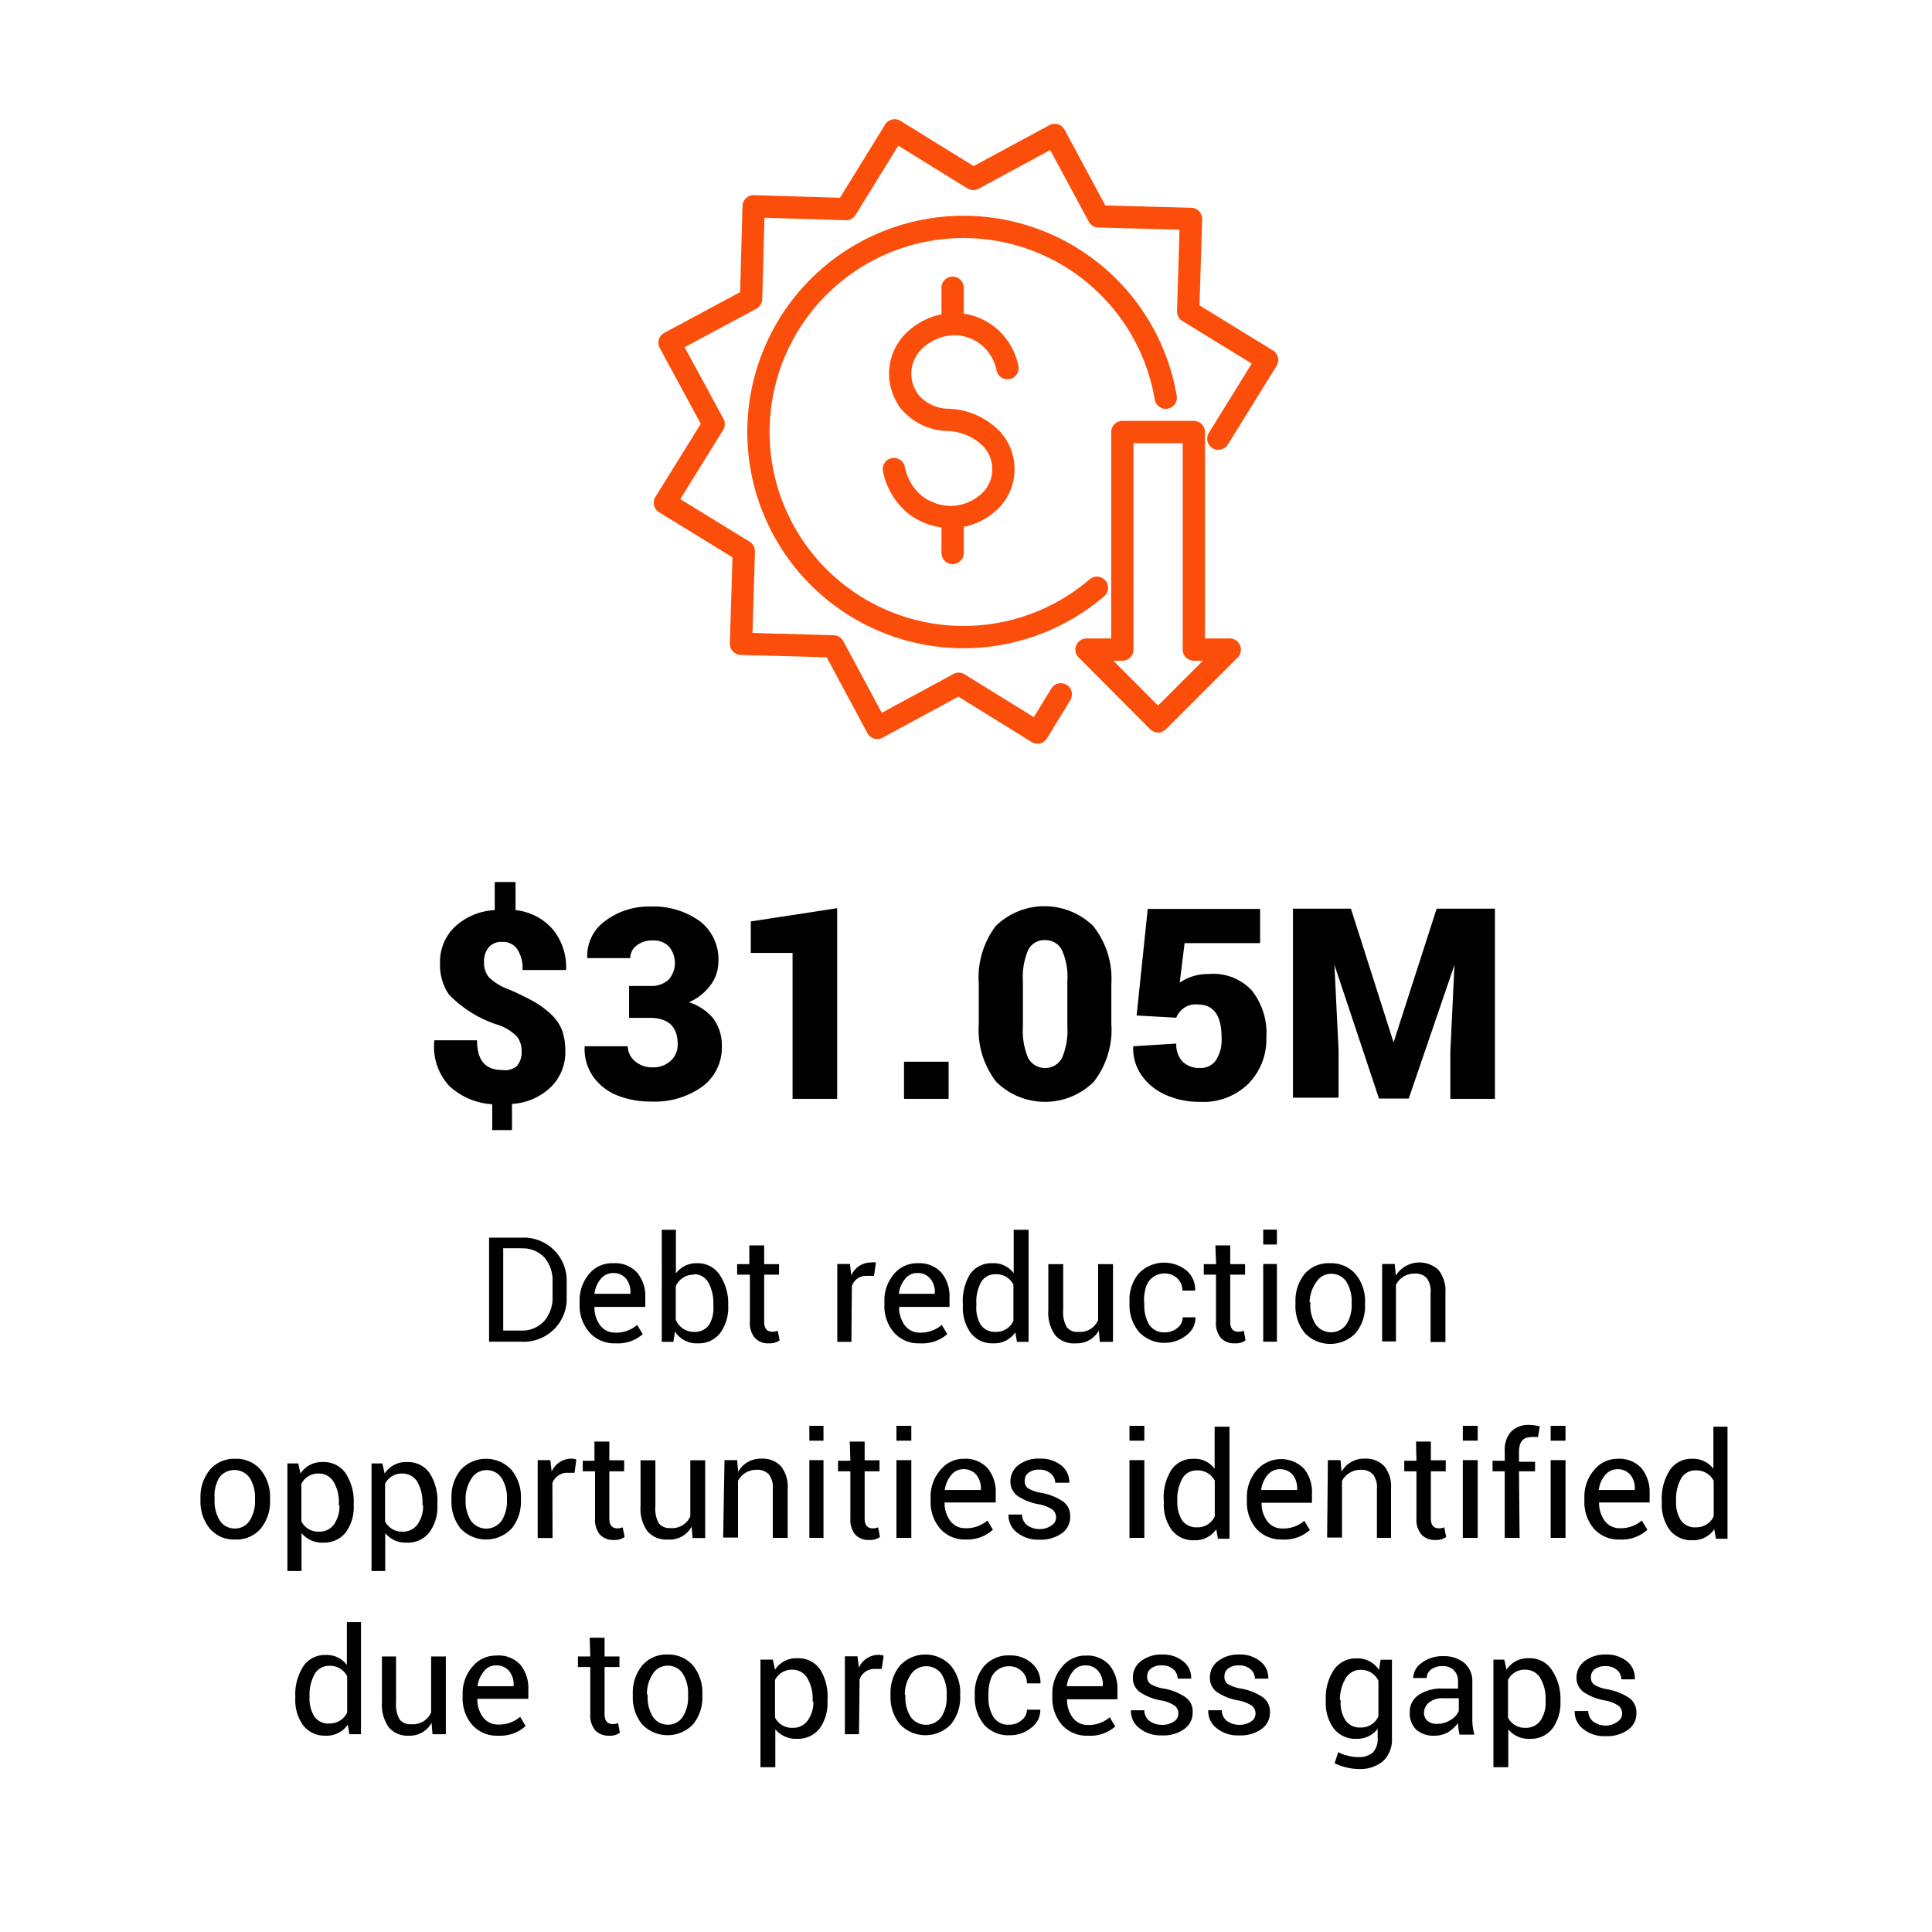 <svg xmlns="http://www.w3.org/2000/svg" viewBox="0 0 130 130"><g id="Layer_63" data-name="Layer 63"><rect width="130" height="130" fill="#fff"/></g><g id="EXL_Management_Information_Assistant_MIA_" data-name="EXL Management Information Assistant (MIA)"><g id="mia-4"><path d="M34.77,71.74a1.41,1.41,0,0,0,.33-1,1.57,1.57,0,0,0-.32-1,3.27,3.27,0,0,0-1.21-.76,7.9,7.9,0,0,1-3.37-2.07,3.52,3.52,0,0,1-.59-2.1,3.24,3.24,0,0,1,1-2.45,4.25,4.25,0,0,1,2.68-1.12V59.35h1.4v1.89a3.84,3.84,0,0,1,2.51,1.3,4,4,0,0,1,.89,2.73l0,0H35.16a2.33,2.33,0,0,0-.36-1.41,1.15,1.15,0,0,0-1-.48,1.11,1.11,0,0,0-.92.37,1.49,1.49,0,0,0-.31,1,1.52,1.52,0,0,0,.32,1,3.65,3.65,0,0,0,1.31.81,17.54,17.54,0,0,1,1.66.8,6.17,6.17,0,0,1,1.21.88,2.89,2.89,0,0,1,.75,1.09,4.14,4.14,0,0,1,.22,1.39,3.26,3.26,0,0,1-1,2.45,4.1,4.1,0,0,1-2.59,1.11v1.76H33.12V74.3a4.61,4.61,0,0,1-2.9-1.24,3.89,3.89,0,0,1-1-3l0-.06H32.1c0,1.37.57,2,1.71,2h0A1.24,1.24,0,0,0,34.77,71.74Z"/><path d="M43.72,66.34A1.69,1.69,0,0,0,45,65.91a1.71,1.71,0,0,0,0-2.23,1.42,1.42,0,0,0-1.06-.4,1.7,1.7,0,0,0-1.1.34,1.05,1.05,0,0,0-.43.85H39.52l0,0A2.87,2.87,0,0,1,40.68,62a4.86,4.86,0,0,1,3.08-1,5.31,5.31,0,0,1,3.35,1,3.23,3.23,0,0,1,1.23,2.7,2.64,2.64,0,0,1-.54,1.6,3.52,3.52,0,0,1-1.45,1.14A3.45,3.45,0,0,1,48,68.54a3,3,0,0,1,.57,1.83,3.27,3.27,0,0,1-1.32,2.75,5.5,5.5,0,0,1-3.46,1,6,6,0,0,1-2.25-.41,3.62,3.62,0,0,1-1.62-1.26,3.2,3.2,0,0,1-.58-2V70.4h2.9a1.33,1.33,0,0,0,.48,1,1.75,1.75,0,0,0,1.21.42,1.72,1.72,0,0,0,1.2-.44,1.46,1.46,0,0,0,.47-1.11c0-1.19-.63-1.78-1.87-1.78h-1.4V66.34Z"/><path d="M56.33,73.94h-3V64.12H50.52V62l5.81-.89Z"/><path d="M63.83,71.44v2.5h-3v-2.5Z"/><path d="M74.78,66.21v2.7a5.69,5.69,0,0,1-1.19,3.89,4.67,4.67,0,0,1-6.55,0,5.69,5.69,0,0,1-1.18-3.89v-2.7A5.77,5.77,0,0,1,67,62.31a4.7,4.7,0,0,1,6.56,0A5.69,5.69,0,0,1,74.78,66.21Zm-3.33-2.29a1.23,1.23,0,0,0-1.14-.66,1.2,1.2,0,0,0-1.12.65,4.54,4.54,0,0,0-.36,2.1v3.07a4.66,4.66,0,0,0,.36,2.13,1.3,1.3,0,0,0,2.26,0,4.62,4.62,0,0,0,.37-2.12V66A4.36,4.36,0,0,0,71.45,63.92Z"/><path d="M84.79,61.16v2.3H79.71l-.33,2.66a3.34,3.34,0,0,1,1.94-.58,3.55,3.55,0,0,1,2.89,1.08,4.61,4.61,0,0,1,1,3.21A4.24,4.24,0,0,1,84,72.92a4.31,4.31,0,0,1-3.27,1.22,5.51,5.51,0,0,1-2.25-.45,3.86,3.86,0,0,1-1.64-1.3,3.11,3.11,0,0,1-.59-1.93l0-.06,2.9-.18a1.66,1.66,0,0,0,.42,1.21,1.58,1.58,0,0,0,1.16.43,1.22,1.22,0,0,0,1.1-.54,2.54,2.54,0,0,0,.37-1.47c0-1.51-.53-2.26-1.59-2.26a1.39,1.39,0,0,0-1.46.89l-2.67-.15.75-7.17Z"/><path d="M87,61.14h3.9l2.87,9h0l2.9-9h3.92v12.8h-3V70.76l.28-5.84h0l-3.08,9h-2l-3-9h0l.28,5.76v3.18H87Z"/><path d="M35.07,90.28H32.91v-7h2.16a2.89,2.89,0,0,1,3.06,3v1a2.89,2.89,0,0,1-3.06,3Zm0-6.29H33.86v5.54h1.21a2,2,0,0,0,1.54-.63,2.37,2.37,0,0,0,.57-1.66v-1a2.36,2.36,0,0,0-.57-1.65A2,2,0,0,0,35.07,84Z"/><path d="M41.42,90.39a2.22,2.22,0,0,1-1.74-.72A2.72,2.72,0,0,1,39,87.78v-.22a2.75,2.75,0,0,1,.65-1.85A2,2,0,0,1,41.28,85a2,2,0,0,1,1.59.63,2.48,2.48,0,0,1,.55,1.71v.6H40v0a2,2,0,0,0,.39,1.25,1.23,1.23,0,0,0,1,.48,2.14,2.14,0,0,0,1.48-.52l.38.62h0A2.51,2.51,0,0,1,41.42,90.39Zm1-3.36a1.44,1.44,0,0,0-.3-1,1.08,1.08,0,0,0-.88-.37,1.07,1.07,0,0,0-.82.4,1.85,1.85,0,0,0-.42,1v0h2.41Z"/><path d="M49,87.77v.1a2.9,2.9,0,0,1-.55,1.84,1.81,1.81,0,0,1-1.49.68,1.72,1.72,0,0,1-1.54-.79l-.11.69h-.78V82.75h.95v2.93A1.72,1.72,0,0,1,46.92,85a1.75,1.75,0,0,1,1.49.76A3.43,3.43,0,0,1,49,87.77Zm-2.3-2a1.29,1.29,0,0,0-1.23.79V88.8a1.31,1.31,0,0,0,1.24.82,1.16,1.16,0,0,0,1-.47A2.16,2.16,0,0,0,48,87.87v-.1a2.84,2.84,0,0,0-.34-1.48A1.1,1.1,0,0,0,46.66,85.74Z"/><path d="M50.42,83.8h1v1.26h1v.71h-1v3.17c0,.45.19.67.56.67a.91.91,0,0,0,.35-.07l.13.65a1.15,1.15,0,0,1-.73.2,1.2,1.2,0,0,1-.93-.36,1.52,1.52,0,0,1-.34-1.09V85.77H49.6v-.71h.82Z"/><path d="M57.29,90.29h-.95V85.05h.85l.09.77a1.45,1.45,0,0,1,1.3-.87,1.36,1.36,0,0,1,.36,0l-.13.9-.49,0a1,1,0,0,0-1,.69Z"/><path d="M61.9,90.39a2.22,2.22,0,0,1-1.74-.72,2.73,2.73,0,0,1-.65-1.89v-.22a2.71,2.71,0,0,1,.66-1.85A2,2,0,0,1,61.75,85a2,2,0,0,1,1.59.63,2.48,2.48,0,0,1,.55,1.71v.6H60.5l0,0a2,2,0,0,0,.39,1.25,1.23,1.23,0,0,0,1,.48,2.15,2.15,0,0,0,1.48-.52l.37.62h0A2.54,2.54,0,0,1,61.9,90.39Zm1-3.36a1.39,1.39,0,0,0-.31-1,1.07,1.07,0,0,0-.88-.37,1,1,0,0,0-.81.4,1.85,1.85,0,0,0-.42,1v0h2.41Z"/><path d="M65.28,85.72A1.76,1.76,0,0,1,66.77,85a1.68,1.68,0,0,1,1.44.67V82.75h1v7.54h-.78l-.11-.64a1.72,1.72,0,0,1-1.49.74,1.82,1.82,0,0,1-1.5-.68,2.9,2.9,0,0,1-.54-1.84v-.1A3.5,3.5,0,0,1,65.28,85.72Zm.42,2v.1A2.2,2.2,0,0,0,66,89.16a1.17,1.17,0,0,0,1,.46,1.27,1.27,0,0,0,1.19-.74V86.44a1.27,1.27,0,0,0-1.18-.7,1.09,1.09,0,0,0-1,.54A2.76,2.76,0,0,0,65.7,87.77Z"/><path d="M72.39,90.39A1.66,1.66,0,0,1,71,89.84a2.61,2.61,0,0,1-.46-1.7V85.06h1v3.09a2,2,0,0,0,.24,1.15.89.89,0,0,0,.77.32,1.33,1.33,0,0,0,1.34-.79V85.06h1v5.23H74l-.06-.77A1.68,1.68,0,0,1,72.39,90.39Z"/><path d="M77,87.78a2.45,2.45,0,0,0,.31,1.33,1.19,1.19,0,0,0,1.08.54,1.27,1.27,0,0,0,.84-.3.88.88,0,0,0,.35-.71h.86v0a1.45,1.45,0,0,1-.6,1.2,2.38,2.38,0,0,1-3.19-.2A2.85,2.85,0,0,1,76,87.78v-.21a2.8,2.8,0,0,1,.62-1.88,2.39,2.39,0,0,1,3.23-.19,1.69,1.69,0,0,1,.57,1.34l0,0h-.86a1.1,1.1,0,0,0-.33-.81,1.18,1.18,0,0,0-.84-.34,1.31,1.31,0,0,0-.83.26,1.32,1.32,0,0,0-.45.65,3,3,0,0,0-.13.95Z"/><path d="M81.78,83.8h1v1.26h1v.71h-1v3.17c0,.45.18.67.55.67a.92.92,0,0,0,.36-.07l.12.65a1.1,1.1,0,0,1-.72.2,1.22,1.22,0,0,1-.94-.36,1.56,1.56,0,0,1-.33-1.09V85.77H81v-.71h.83Z"/><path d="M85.92,82.74v1H85v-1Zm0,2.31v5.23H85V85.05Z"/><path d="M87.17,87.73v-.1a2.89,2.89,0,0,1,.63-1.93A2.14,2.14,0,0,1,89.51,85a2.17,2.17,0,0,1,1.71.74,2.86,2.86,0,0,1,.63,1.93v.1a2.86,2.86,0,0,1-.63,1.93,2.37,2.37,0,0,1-3.42,0A2.87,2.87,0,0,1,87.17,87.73Zm1-.1v.1a2.39,2.39,0,0,0,.36,1.39,1.27,1.27,0,0,0,2.06,0,2.41,2.41,0,0,0,.36-1.39v-.1a2.45,2.45,0,0,0-.36-1.39,1.2,1.2,0,0,0-1-.53,1.17,1.17,0,0,0-1,.53A2.45,2.45,0,0,0,88.12,87.63Z"/><path d="M93,85.05h.85l.07.78a1.88,1.88,0,0,1,2.87-.38A2.25,2.25,0,0,1,97.26,87v3.3h-1V87A1.44,1.44,0,0,0,96,86a1,1,0,0,0-.83-.3,1.35,1.35,0,0,0-.73.2,1.43,1.43,0,0,0-.51.55v3.81H93Z"/><path d="M13.49,100.93v-.1a2.89,2.89,0,0,1,.63-1.93,2.14,2.14,0,0,1,1.71-.74,2.14,2.14,0,0,1,1.71.74,2.87,2.87,0,0,1,.63,1.93v.1a2.86,2.86,0,0,1-.63,1.93,2.13,2.13,0,0,1-1.71.73,2.13,2.13,0,0,1-1.71-.73A2.87,2.87,0,0,1,13.49,100.93Zm.95-.1v.1a2.44,2.44,0,0,0,.36,1.4,1.19,1.19,0,0,0,1,.52,1.17,1.17,0,0,0,1-.53,2.41,2.41,0,0,0,.36-1.39v-.1a2.45,2.45,0,0,0-.36-1.39,1.27,1.27,0,0,0-2.06,0A2.45,2.45,0,0,0,14.44,100.83Z"/><path d="M23.8,101.19v.1a2.89,2.89,0,0,1-.54,1.83,1.84,1.84,0,0,1-1.5.68,1.79,1.79,0,0,1-1.47-.64v2.55h-.95V98.47h.73l.15.68a1.7,1.7,0,0,1,1.51-.77,1.76,1.76,0,0,1,1.53.76A3.46,3.46,0,0,1,23.8,101.19Zm-1,.1v-.1a2.68,2.68,0,0,0-.35-1.48,1.16,1.16,0,0,0-1-.56,1.26,1.26,0,0,0-1.17.69v2.53a1.26,1.26,0,0,0,1.19.69,1.18,1.18,0,0,0,1-.48A2.12,2.12,0,0,0,22.84,101.29Z"/><path d="M29.43,101.19v.1a2.83,2.83,0,0,1-.55,1.83,1.81,1.81,0,0,1-1.49.68,1.77,1.77,0,0,1-1.47-.64v2.55H25V98.47h.73l.15.68a1.7,1.7,0,0,1,1.51-.77,1.76,1.76,0,0,1,1.53.76A3.46,3.46,0,0,1,29.43,101.19Zm-1,.1v-.1a2.77,2.77,0,0,0-.35-1.48,1.16,1.16,0,0,0-1-.56,1.26,1.26,0,0,0-1.17.69v2.53a1.26,1.26,0,0,0,1.18.69,1.2,1.2,0,0,0,1-.48A2.12,2.12,0,0,0,28.47,101.29Z"/><path d="M30.38,100.93v-.1A2.89,2.89,0,0,1,31,98.9a2.33,2.33,0,0,1,3.41,0,2.83,2.83,0,0,1,.64,1.93v.1a2.86,2.86,0,0,1-.63,1.93,2.37,2.37,0,0,1-3.42,0A2.87,2.87,0,0,1,30.38,100.93Zm.95-.1v.1a2.44,2.44,0,0,0,.36,1.4,1.27,1.27,0,0,0,2.06,0,2.41,2.41,0,0,0,.36-1.39v-.1a2.45,2.45,0,0,0-.36-1.39,1.2,1.2,0,0,0-1-.53,1.17,1.17,0,0,0-1,.53A2.45,2.45,0,0,0,31.33,100.83Z"/><path d="M37.18,103.49h-1V98.25h.85l.09.77a1.45,1.45,0,0,1,1.3-.87,1,1,0,0,1,.36.06l-.12.89-.49,0a1.06,1.06,0,0,0-1,.69Z"/><path d="M40,97h1v1.26h1V99H41v3.17c0,.45.18.67.55.67a.91.91,0,0,0,.35-.07l.13.65a1.13,1.13,0,0,1-.73.2,1.2,1.2,0,0,1-.93-.36,1.56,1.56,0,0,1-.33-1.09V99h-.83v-.71H40Z"/><path d="M44.92,103.59a1.66,1.66,0,0,1-1.35-.55,2.61,2.61,0,0,1-.47-1.7V98.26h1v3.09a2,2,0,0,0,.23,1.15.92.92,0,0,0,.78.32,1.33,1.33,0,0,0,1.34-.79V98.26h1v5.23h-.85l-.06-.77A1.68,1.68,0,0,1,44.92,103.59Z"/><path d="M48.75,98.25h.85l.07.78a1.73,1.73,0,0,1,1.56-.88,1.69,1.69,0,0,1,1.31.5,2.2,2.2,0,0,1,.46,1.53v3.3h-1V100.2a1.44,1.44,0,0,0-.27-1,1.08,1.08,0,0,0-.84-.3,1.34,1.34,0,0,0-.72.2,1.29,1.29,0,0,0-.51.55v3.81h-1Z"/><path d="M55.41,95.94v1h-.95v-1Zm0,2.31v5.23h-.95V98.25Z"/><path d="M57.18,97h1v1.26h1V99h-1v3.17c0,.45.18.67.55.67a1,1,0,0,0,.36-.07l.12.65a1.11,1.11,0,0,1-.73.2,1.2,1.2,0,0,1-.93-.36,1.56,1.56,0,0,1-.33-1.09V99h-.83v-.71h.83Z"/><path d="M61.32,95.94v1h-1v-1Zm0,2.31v5.23h-1V98.25Z"/><path d="M65,103.59a2.21,2.21,0,0,1-1.73-.72,2.73,2.73,0,0,1-.65-1.89v-.22a2.71,2.71,0,0,1,.66-1.85,2,2,0,0,1,1.58-.75,2,2,0,0,1,1.59.63A2.49,2.49,0,0,1,67,100.5v.6H63.56l0,0a2,2,0,0,0,.39,1.25,1.23,1.23,0,0,0,1,.48,2.16,2.16,0,0,0,1.49-.52l.37.62h0A2.55,2.55,0,0,1,65,103.59Zm1-3.36a1.45,1.45,0,0,0-.31-1,1.1,1.1,0,0,0-.88-.37,1,1,0,0,0-.81.4,2,2,0,0,0-.43,1v0H66Z"/><path d="M70.77,102.63a.62.62,0,0,0,.29-.53.66.66,0,0,0-.25-.53,2.49,2.49,0,0,0-.9-.35,3.63,3.63,0,0,1-1.45-.57,1.18,1.18,0,0,1-.47-1,1.37,1.37,0,0,1,.55-1.08A2.24,2.24,0,0,1,70,98.15a2.14,2.14,0,0,1,1.43.47,1.41,1.41,0,0,1,.52,1.15l0,0H71a.8.8,0,0,0-.3-.62,1.11,1.11,0,0,0-.76-.26,1.16,1.16,0,0,0-.74.21.66.66,0,0,0-.25.54.58.58,0,0,0,.22.5,2.5,2.5,0,0,0,.89.31,3.78,3.78,0,0,1,1.48.59,1.18,1.18,0,0,1,.47,1,1.33,1.33,0,0,1-.56,1.13,2.4,2.4,0,0,1-1.51.43,2.24,2.24,0,0,1-1.52-.49,1.44,1.44,0,0,1-.56-1.2v0h.91a.91.91,0,0,0,.36.73,1.44,1.44,0,0,0,.84.25v0A1.36,1.36,0,0,0,70.77,102.63Z"/><path d="M77,95.94v1h-1v-1Zm0,2.31v5.23h-1V98.25Z"/><path d="M78.81,98.92a1.73,1.73,0,0,1,1.48-.76,1.67,1.67,0,0,1,1.44.67V96h1v7.54h-.78l-.11-.64a1.71,1.71,0,0,1-1.48.74,1.82,1.82,0,0,1-1.51-.68,2.9,2.9,0,0,1-.54-1.84V101A3.43,3.43,0,0,1,78.81,98.92Zm.41,2v.1a2.2,2.2,0,0,0,.33,1.29,1.16,1.16,0,0,0,1,.46,1.26,1.26,0,0,0,1.19-.74V99.64a1.27,1.27,0,0,0-1.18-.7,1.09,1.09,0,0,0-1,.54A2.86,2.86,0,0,0,79.22,101Z"/><path d="M86.28,103.59a2.25,2.25,0,0,1-1.74-.72A2.72,2.72,0,0,1,83.9,101v-.22a2.71,2.71,0,0,1,.66-1.85,2.17,2.17,0,0,1,3.17-.12,2.49,2.49,0,0,1,.55,1.71v.6H84.89l0,0a2,2,0,0,0,.39,1.25,1.23,1.23,0,0,0,1,.48,2.14,2.14,0,0,0,1.48-.52l.38.62h0A2.55,2.55,0,0,1,86.28,103.59Zm1-3.36a1.44,1.44,0,0,0-.3-1,1.11,1.11,0,0,0-.88-.37,1.07,1.07,0,0,0-.82.4,2,2,0,0,0-.42,1v0h2.41Z"/><path d="M89.35,98.25h.85l.07.78a1.72,1.72,0,0,1,1.56-.88,1.69,1.69,0,0,1,1.31.5,2.2,2.2,0,0,1,.46,1.53v3.3h-.95V100.2a1.44,1.44,0,0,0-.27-1,1.08,1.08,0,0,0-.84-.3,1.34,1.34,0,0,0-.72.2,1.38,1.38,0,0,0-.52.55v3.81h-1Z"/><path d="M95.28,97h1v1.26h1V99h-1v3.17c0,.45.18.67.55.67a.91.91,0,0,0,.35-.07l.13.65a1.15,1.15,0,0,1-.73.2,1.2,1.2,0,0,1-.93-.36,1.52,1.52,0,0,1-.34-1.09V99h-.82v-.71h.82Z"/><path d="M99.43,95.94v1h-1v-1Zm0,2.31v5.23h-1V98.25Z"/><path d="M102.25,103.48h-1V99h-.82v-.71h.82v-.66a1.82,1.82,0,0,1,.43-1.3,1.62,1.62,0,0,1,1.22-.45,3.07,3.07,0,0,1,.71.1l-.12.72a2.13,2.13,0,0,0-.46,0c-.55,0-.82.32-.82,1v.66h1.08V99h-1.08Z"/><path d="M105.34,95.94v1h-1v-1Zm0,2.31v5.23h-1V98.25Z"/><path d="M109,103.59a2.22,2.22,0,0,1-1.74-.72,2.73,2.73,0,0,1-.65-1.89v-.22a2.71,2.71,0,0,1,.66-1.85,2,2,0,0,1,1.59-.75,2,2,0,0,1,1.59.63,2.54,2.54,0,0,1,.55,1.71v.6h-3.4v0a2,2,0,0,0,.39,1.25,1.23,1.23,0,0,0,1,.48,2.14,2.14,0,0,0,1.48-.52l.38.62h0A2.51,2.51,0,0,1,109,103.59Zm1-3.36a1.44,1.44,0,0,0-.3-1,1.11,1.11,0,0,0-.88-.37,1.07,1.07,0,0,0-.82.4,1.88,1.88,0,0,0-.42,1v0H110Z"/><path d="M112.36,98.92a1.73,1.73,0,0,1,1.48-.76,1.7,1.7,0,0,1,1.45.67V96h.95v7.54h-.78l-.11-.64a1.71,1.71,0,0,1-1.48.74,1.85,1.85,0,0,1-1.51-.68,2.9,2.9,0,0,1-.54-1.84V101A3.5,3.5,0,0,1,112.36,98.92Zm.42,2v.1a2.2,2.2,0,0,0,.33,1.29,1.13,1.13,0,0,0,1,.46,1.28,1.28,0,0,0,1.2-.74V99.64a1.28,1.28,0,0,0-1.19-.7,1.1,1.1,0,0,0-1,.54A2.86,2.86,0,0,0,112.78,101Z"/><path d="M20.41,112.12a1.74,1.74,0,0,1,1.48-.76,1.7,1.7,0,0,1,1.45.67v-2.88h.95v7.54h-.78l-.11-.64a1.71,1.71,0,0,1-1.48.74,1.85,1.85,0,0,1-1.51-.68,2.9,2.9,0,0,1-.54-1.84v-.1A3.5,3.5,0,0,1,20.41,112.12Zm.42,2v.1a2.2,2.2,0,0,0,.33,1.29,1.13,1.13,0,0,0,1,.46,1.28,1.28,0,0,0,1.2-.74v-2.44a1.28,1.28,0,0,0-1.18-.7,1.11,1.11,0,0,0-1,.54A2.86,2.86,0,0,0,20.83,114.17Z"/><path d="M27.52,116.79a1.66,1.66,0,0,1-1.35-.55,2.61,2.61,0,0,1-.47-1.7v-3.08h.95v3.09a2,2,0,0,0,.24,1.15.92.92,0,0,0,.78.32,1.34,1.34,0,0,0,1.34-.79v-3.77H30v5.23H29.1l-.06-.77A1.66,1.66,0,0,1,27.52,116.79Z"/><path d="M33.51,116.79a2.21,2.21,0,0,1-1.73-.72,2.73,2.73,0,0,1-.65-1.89V114a2.71,2.71,0,0,1,.66-1.85,2,2,0,0,1,1.58-.75A2,2,0,0,1,35,112a2.49,2.49,0,0,1,.55,1.71v.6H32.12l0,0a2,2,0,0,0,.39,1.25,1.23,1.23,0,0,0,1,.48,2.16,2.16,0,0,0,1.49-.52l.37.62h0A2.55,2.55,0,0,1,33.51,116.79Zm1.05-3.36a1.45,1.45,0,0,0-.31-1,1.1,1.1,0,0,0-.88-.37,1,1,0,0,0-.81.4,2,2,0,0,0-.43,1l0,0h2.41Z"/><path d="M39.68,110.2h1v1.26h1v.71h-1v3.17c0,.45.19.67.56.67a.91.91,0,0,0,.35-.07l.12.65a1.1,1.1,0,0,1-.72.2,1.24,1.24,0,0,1-.94-.36,1.56,1.56,0,0,1-.33-1.09v-3.17h-.83v-.71h.83Z"/><path d="M42.58,114.13V114a2.89,2.89,0,0,1,.63-1.93,2.14,2.14,0,0,1,1.71-.74,2.17,2.17,0,0,1,1.71.74,2.87,2.87,0,0,1,.63,1.93v.1a2.86,2.86,0,0,1-.63,1.93,2.37,2.37,0,0,1-3.42,0A2.87,2.87,0,0,1,42.58,114.13Zm1-.1v.1a2.44,2.44,0,0,0,.36,1.4,1.19,1.19,0,0,0,1,.52,1.17,1.17,0,0,0,1-.53,2.41,2.41,0,0,0,.36-1.39V114a2.45,2.45,0,0,0-.36-1.39,1.2,1.2,0,0,0-1-.53,1.17,1.17,0,0,0-1,.53A2.45,2.45,0,0,0,43.53,114Z"/><path d="M55.68,114.39v.1a2.89,2.89,0,0,1-.54,1.83,1.84,1.84,0,0,1-1.5.68,1.79,1.79,0,0,1-1.47-.64v2.55h-1v-7.24H52l.15.68a1.7,1.7,0,0,1,1.51-.77,1.76,1.76,0,0,1,1.53.76A3.46,3.46,0,0,1,55.68,114.39Zm-1,.1v-.1a2.68,2.68,0,0,0-.36-1.48,1.16,1.16,0,0,0-1-.56,1.26,1.26,0,0,0-1.17.69v2.53a1.26,1.26,0,0,0,1.19.69,1.18,1.18,0,0,0,1-.48A2.1,2.1,0,0,0,54.73,114.49Z"/><path d="M57.8,116.69h-.95v-5.24h.85l.09.77a1.45,1.45,0,0,1,1.3-.87,1.15,1.15,0,0,1,.37.06l-.13.89-.49,0a1.06,1.06,0,0,0-1,.69Z"/><path d="M59.92,114.13V114a2.9,2.9,0,0,1,.64-1.93,2.33,2.33,0,0,1,3.41,0,2.83,2.83,0,0,1,.64,1.93v.1a2.86,2.86,0,0,1-.63,1.93,2.37,2.37,0,0,1-3.42,0A2.88,2.88,0,0,1,59.92,114.13Zm1-.1v.1a2.44,2.44,0,0,0,.36,1.4,1.27,1.27,0,0,0,2.06,0,2.41,2.41,0,0,0,.36-1.39V114a2.38,2.38,0,0,0-.37-1.39,1.26,1.26,0,0,0-2,0A2.45,2.45,0,0,0,60.88,114Z"/><path d="M66.51,114.18a2.45,2.45,0,0,0,.32,1.33,1.17,1.17,0,0,0,1.08.54,1.23,1.23,0,0,0,.83-.3.89.89,0,0,0,.36-.71H70v0a1.46,1.46,0,0,1-.59,1.2,2.21,2.21,0,0,1-1.46.52,2.16,2.16,0,0,1-1.74-.72,2.85,2.85,0,0,1-.62-1.89V114a2.8,2.8,0,0,1,.62-1.88,2.17,2.17,0,0,1,1.74-.73,2.12,2.12,0,0,1,1.49.54,1.69,1.69,0,0,1,.57,1.34v0H69.1a1.07,1.07,0,0,0-.34-.81,1.18,1.18,0,0,0-.84-.34,1.26,1.26,0,0,0-.82.26,1.24,1.24,0,0,0-.45.65,3,3,0,0,0-.14,1Z"/><path d="M73.2,116.79a2.22,2.22,0,0,1-1.74-.72,2.73,2.73,0,0,1-.65-1.89V114a2.71,2.71,0,0,1,.66-1.85,2,2,0,0,1,1.58-.75,2,2,0,0,1,1.59.63,2.49,2.49,0,0,1,.55,1.71v.6H71.8l0,0a2,2,0,0,0,.39,1.25,1.23,1.23,0,0,0,1,.48,2.15,2.15,0,0,0,1.48-.52l.37.62h0A2.52,2.52,0,0,1,73.2,116.79Zm1-3.36a1.39,1.39,0,0,0-.31-1,1.1,1.1,0,0,0-.88-.37,1,1,0,0,0-.81.4,1.88,1.88,0,0,0-.42,1v0h2.41Z"/><path d="M79,115.83a.62.62,0,0,0,.29-.53.63.63,0,0,0-.25-.53,2.34,2.34,0,0,0-.9-.35,3.7,3.7,0,0,1-1.45-.57,1.16,1.16,0,0,1-.46-1,1.34,1.34,0,0,1,.55-1.08,2.21,2.21,0,0,1,1.42-.44,2.12,2.12,0,0,1,1.43.47,1.38,1.38,0,0,1,.52,1.15v0h-.91a.83.83,0,0,0-.29-.63,1.14,1.14,0,0,0-.77-.26,1.11,1.11,0,0,0-.73.21.65.65,0,0,0-.26.54.58.58,0,0,0,.22.5,2.5,2.5,0,0,0,.89.31,3.71,3.71,0,0,1,1.48.59,1.15,1.15,0,0,1,.47,1,1.33,1.33,0,0,1-.56,1.13,2.37,2.37,0,0,1-1.5.43,2.29,2.29,0,0,1-1.53-.49,1.44,1.44,0,0,1-.56-1.2v0H77a.91.91,0,0,0,.36.73,1.44,1.44,0,0,0,.84.25h0A1.36,1.36,0,0,0,79,115.83Z"/><path d="M84.19,115.83a.62.62,0,0,0,.29-.53.66.66,0,0,0-.25-.53,2.41,2.41,0,0,0-.9-.35,3.63,3.63,0,0,1-1.45-.57,1.17,1.17,0,0,1-.47-1,1.37,1.37,0,0,1,.55-1.08,2.24,2.24,0,0,1,1.43-.44,2.14,2.14,0,0,1,1.43.47,1.41,1.41,0,0,1,.52,1.15l0,0h-.9a.81.81,0,0,0-.3-.63,1.11,1.11,0,0,0-.76-.26,1.14,1.14,0,0,0-.74.21.66.66,0,0,0-.25.54.58.58,0,0,0,.22.5,2.5,2.5,0,0,0,.89.31,3.78,3.78,0,0,1,1.48.59,1.18,1.18,0,0,1,.47,1,1.33,1.33,0,0,1-.56,1.13,2.4,2.4,0,0,1-1.51.43,2.24,2.24,0,0,1-1.52-.49,1.44,1.44,0,0,1-.56-1.2v0h.91a.91.91,0,0,0,.36.73,1.44,1.44,0,0,0,.84.25h0A1.36,1.36,0,0,0,84.19,115.83Z"/><path d="M89.21,114.5v-.1a3.41,3.41,0,0,1,.55-2.05,1.78,1.78,0,0,1,1.53-.76,1.7,1.7,0,0,1,1.5.78l.11-.69h.76v5.26a2,2,0,0,1-.58,1.55,2.4,2.4,0,0,1-1.69.54,3.5,3.5,0,0,1-.82-.11,3.32,3.32,0,0,1-.77-.28l.25-.74a2.23,2.23,0,0,0,.62.23,2.53,2.53,0,0,0,.71.1,1.43,1.43,0,0,0,1-.31,1.34,1.34,0,0,0,.32-1v-.59a1.73,1.73,0,0,1-1.46.67,1.82,1.82,0,0,1-1.49-.69A2.83,2.83,0,0,1,89.21,114.5Zm1-.1v.1a2.11,2.11,0,0,0,.34,1.28,1.17,1.17,0,0,0,1,.46,1.27,1.27,0,0,0,1.2-.75v-2.4a1.29,1.29,0,0,0-1.19-.73,1.13,1.13,0,0,0-1,.55A2.79,2.79,0,0,0,90.16,114.4Z"/><path d="M96.53,116.79a1.73,1.73,0,0,1-1.24-.41,1.52,1.52,0,0,1-.43-1.16,1.35,1.35,0,0,1,.6-1.17,2.76,2.76,0,0,1,1.65-.43h1v-.51a1,1,0,0,0-.29-.73,1,1,0,0,0-.76-.27,1.22,1.22,0,0,0-.77.23.72.72,0,0,0-.29.57h-.91v0a1.26,1.26,0,0,1,.55-1,2.29,2.29,0,0,1,1.47-.47,2.15,2.15,0,0,1,1.43.46,1.64,1.64,0,0,1,.53,1.3v2.52a3.66,3.66,0,0,0,.14,1h-1a3.92,3.92,0,0,1-.1-.78,2.42,2.42,0,0,1-.71.64A1.85,1.85,0,0,1,96.53,116.79Zm-.71-1.55h0a.69.69,0,0,0,.23.55.94.94,0,0,0,.68.2,1.61,1.61,0,0,0,.88-.26,1.27,1.27,0,0,0,.55-.61v-.85H97.09a1.4,1.4,0,0,0-.92.28A.87.87,0,0,0,95.82,115.24Z"/><path d="M105,114.39v.1a2.89,2.89,0,0,1-.55,1.83,1.82,1.82,0,0,1-1.5.68,1.75,1.75,0,0,1-1.46-.64v2.55h-1v-7.24h.73l.15.68a1.7,1.7,0,0,1,1.51-.77,1.75,1.75,0,0,1,1.52.76A3.46,3.46,0,0,1,105,114.39Zm-1,.1v-.1a2.68,2.68,0,0,0-.36-1.48,1.15,1.15,0,0,0-1-.56,1.24,1.24,0,0,0-1.17.69v2.53a1.25,1.25,0,0,0,1.18.69,1.17,1.17,0,0,0,1-.48A2.1,2.1,0,0,0,104,114.49Z"/><path d="M108.86,115.83a.62.62,0,0,0,.29-.53.66.66,0,0,0-.25-.53,2.41,2.41,0,0,0-.9-.35,3.63,3.63,0,0,1-1.45-.57,1.17,1.17,0,0,1-.47-1,1.37,1.37,0,0,1,.55-1.08,2.24,2.24,0,0,1,1.43-.44,2.14,2.14,0,0,1,1.43.47A1.41,1.41,0,0,1,110,113l0,0h-.9a.81.81,0,0,0-.3-.63,1.11,1.11,0,0,0-.76-.26,1.14,1.14,0,0,0-.74.21.66.66,0,0,0-.25.54.58.58,0,0,0,.22.5,2.5,2.5,0,0,0,.89.31,3.78,3.78,0,0,1,1.48.59,1.18,1.18,0,0,1,.47,1,1.33,1.33,0,0,1-.56,1.13,2.4,2.4,0,0,1-1.51.43,2.24,2.24,0,0,1-1.52-.49,1.44,1.44,0,0,1-.56-1.2v0h.91a.91.91,0,0,0,.36.73,1.44,1.44,0,0,0,.84.25h0A1.36,1.36,0,0,0,108.86,115.83Z"/><polygon points="73.11 43.71 75.52 43.71 75.52 29.07 80.33 29.07 80.33 43.71 82.75 43.71 77.92 48.54 73.11 43.71 73.11 43.71" fill="none" stroke="#fb4e0b" stroke-linecap="round" stroke-linejoin="round" stroke-width="1.5"/><path d="M67.79,24.77a3.73,3.73,0,0,0-1.37-2.21,3.63,3.63,0,0,0-2.07-.75,3.88,3.88,0,0,0-2.27.67,2.88,2.88,0,0,0-.43.33,3.07,3.07,0,0,0-.54,4.07c0,.08.11.15.17.23a3.45,3.45,0,0,0,2.4,1.14,4.33,4.33,0,0,1,3,1.24l0,0a3,3,0,0,1-.07,4.23l-.23.2a3.88,3.88,0,0,1-2.32.87A4,4,0,0,1,61.62,34a4.13,4.13,0,0,1-1.47-2.44" fill="none" stroke="#fb4e0b" stroke-linecap="round" stroke-linejoin="round" stroke-width="1.5"/><line x1="64.1" y1="19.36" x2="64.1" y2="21.58" fill="none" stroke="#fb4e0b" stroke-linecap="round" stroke-linejoin="round" stroke-width="1.5"/><line x1="64.1" y1="34.98" x2="64.1" y2="37.21" fill="none" stroke="#fb4e0b" stroke-linecap="round" stroke-linejoin="round" stroke-width="1.5"/><path d="M73.81,39.55a13.8,13.8,0,1,1,4.63-12.79" fill="none" stroke="#fb4e0b" stroke-linecap="round" stroke-linejoin="round" stroke-width="1.5"/><path d="M79.29,44.17" fill="none" stroke="#fb4e0b" stroke-linecap="round" stroke-linejoin="round" stroke-width="1.5"/><polyline points="71.38 46.72 69.81 49.29 64.51 46.01 59.03 48.98 56.08 43.49 49.86 43.32 50.05 37.09 44.74 33.83 48.02 28.54 45.05 23.06 50.54 20.11 50.71 13.88 56.93 14.07 60.2 8.77 65.49 12.04 70.97 9.08 73.92 14.56 80.14 14.73 79.95 20.96 85.26 24.22 81.98 29.52" fill="none" stroke="#fb4e0b" stroke-linecap="round" stroke-linejoin="round" stroke-width="1.5"/></g></g></svg>